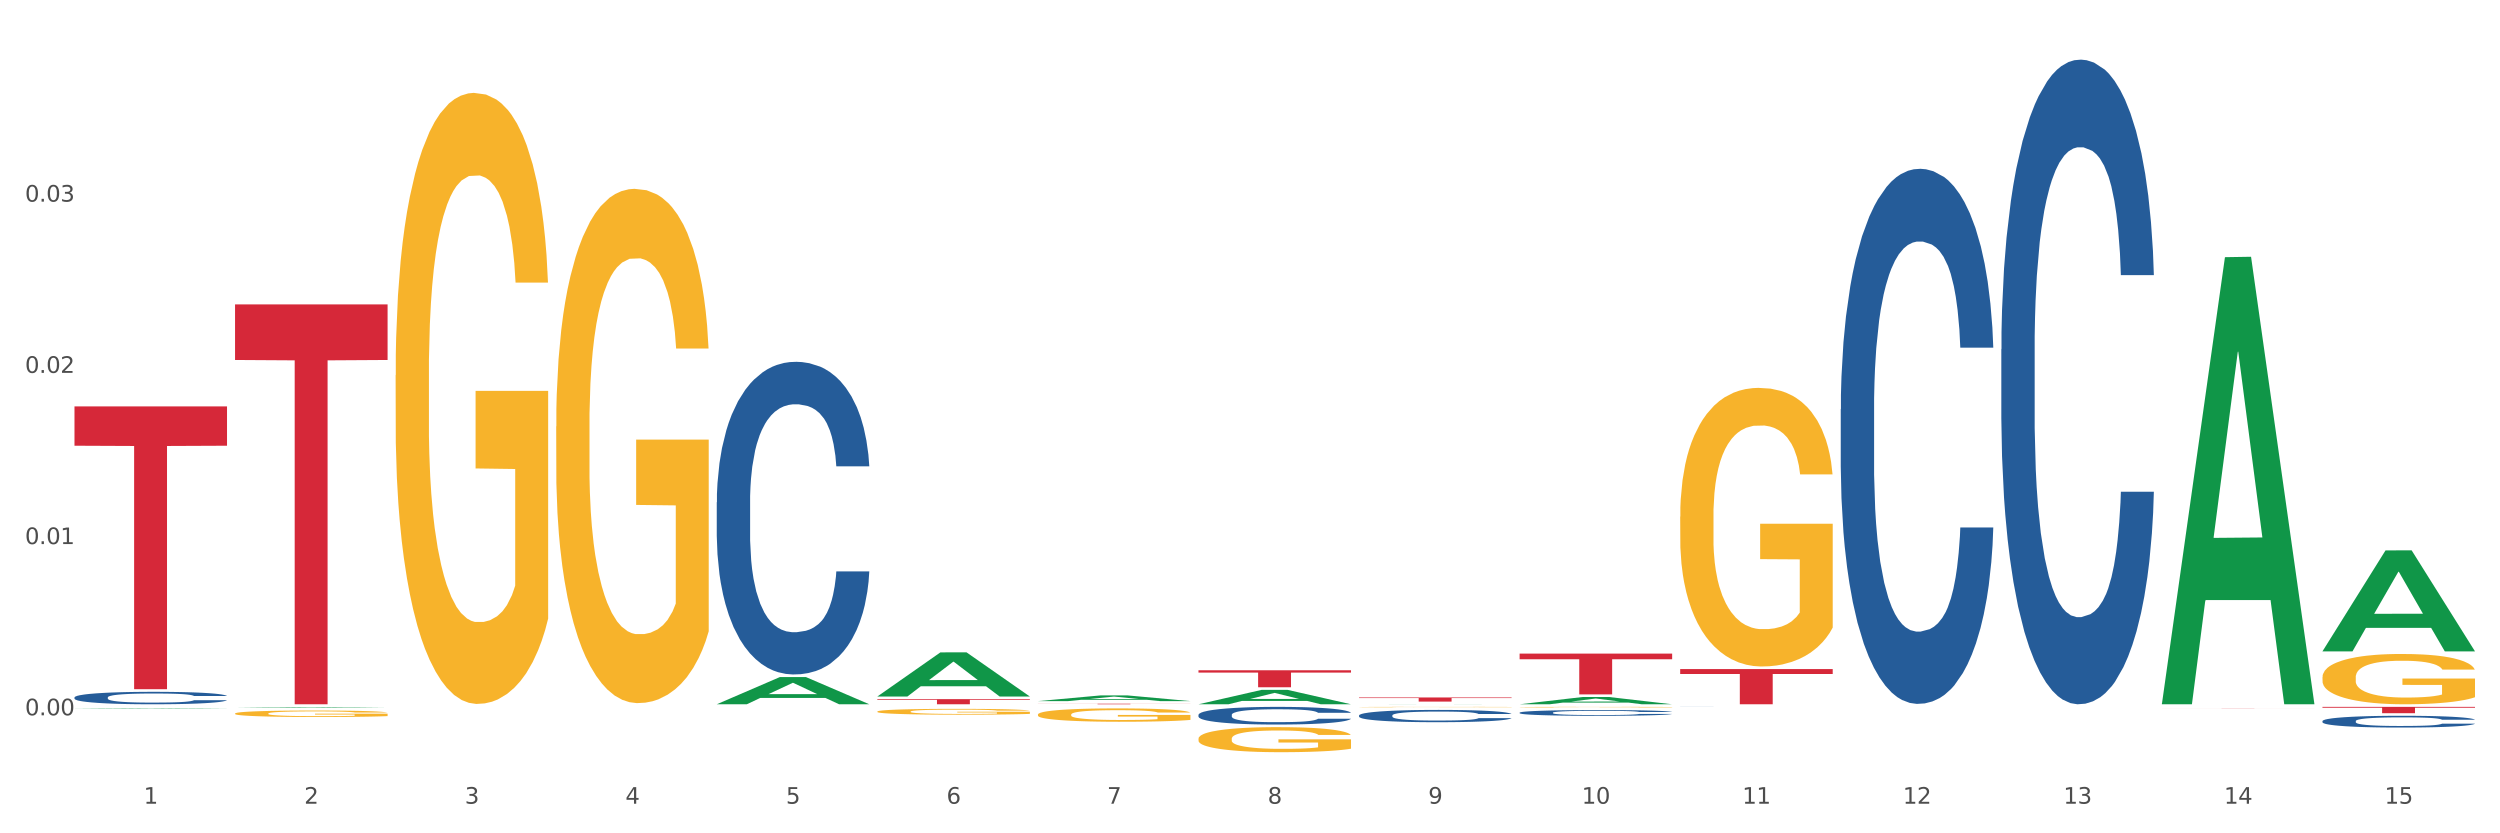 <?xml version="1.0" encoding="utf-8" standalone="no"?>
<!DOCTYPE svg PUBLIC "-//W3C//DTD SVG 1.1//EN"
  "http://www.w3.org/Graphics/SVG/1.1/DTD/svg11.dtd">
<svg xmlns:xlink="http://www.w3.org/1999/xlink" width="1080pt" height="360pt" viewBox="0 0 1080 360" xmlns="http://www.w3.org/2000/svg" version="1.1">
 <rect x="0" y="0" width="1080" height="360" fill="#333333" stroke="none"/>
 <defs>
  <style type="text/css">*{stroke-linejoin: round; stroke-linecap: butt}</style>
 </defs>
 <g id="figure_1">
  <g id="patch_1">
   <path d="M 0 360 
L 1080 360 
L 1080 0 
L 0 0 
z
" style="fill: #ffffff; stroke: #ffffff; stroke-linejoin: miter"/>
  </g>
  <g id="axes_1">
   <g id="matplotlib.axis_1">
    <g id="xtick_1">
     <g id="text_1">
      <!-- 1 -->
      <g style="fill: #4d4d4d" transform="translate(62.07 347.204) scale(0.096 -0.096)">
       <defs>
        <path id="DejaVuSans-31" d="M 794 531 
L 1825 531 
L 1825 4091 
L 703 3866 
L 703 4441 
L 1819 4666 
L 2450 4666 
L 2450 531 
L 3481 531 
L 3481 0 
L 794 0 
L 794 531 
z
" transform="scale(0.016)"/>
       </defs>
       <use xlink:href="#DejaVuSans-31"/>
      </g>
     </g>
    </g>
    <g id="xtick_2">
     <g id="text_2">
      <!-- 2 -->
      <g style="fill: #4d4d4d" transform="translate(131.436 347.204) scale(0.096 -0.096)">
       <defs>
        <path id="DejaVuSans-32" d="M 1228 531 
L 3431 531 
L 3431 0 
L 469 0 
L 469 531 
Q 828 903 1448 1529 
Q 2069 2156 2228 2338 
Q 2531 2678 2651 2914 
Q 2772 3150 2772 3378 
Q 2772 3750 2511 3984 
Q 2250 4219 1831 4219 
Q 1534 4219 1204 4116 
Q 875 4013 500 3803 
L 500 4441 
Q 881 4594 1212 4672 
Q 1544 4750 1819 4750 
Q 2544 4750 2975 4387 
Q 3406 4025 3406 3419 
Q 3406 3131 3298 2873 
Q 3191 2616 2906 2266 
Q 2828 2175 2409 1742 
Q 1991 1309 1228 531 
z
" transform="scale(0.016)"/>
       </defs>
       <use xlink:href="#DejaVuSans-32"/>
      </g>
     </g>
    </g>
    <g id="xtick_3">
     <g id="text_3">
      <!-- 3 -->
      <g style="fill: #4d4d4d" transform="translate(200.802 347.204) scale(0.096 -0.096)">
       <defs>
        <path id="DejaVuSans-33" d="M 2597 2516 
Q 3050 2419 3304 2112 
Q 3559 1806 3559 1356 
Q 3559 666 3084 287 
Q 2609 -91 1734 -91 
Q 1441 -91 1130 -33 
Q 819 25 488 141 
L 488 750 
Q 750 597 1062 519 
Q 1375 441 1716 441 
Q 2309 441 2620 675 
Q 2931 909 2931 1356 
Q 2931 1769 2642 2001 
Q 2353 2234 1838 2234 
L 1294 2234 
L 1294 2753 
L 1863 2753 
Q 2328 2753 2575 2939 
Q 2822 3125 2822 3475 
Q 2822 3834 2567 4026 
Q 2313 4219 1838 4219 
Q 1578 4219 1281 4162 
Q 984 4106 628 3988 
L 628 4550 
Q 988 4650 1302 4700 
Q 1616 4750 1894 4750 
Q 2613 4750 3031 4423 
Q 3450 4097 3450 3541 
Q 3450 3153 3228 2886 
Q 3006 2619 2597 2516 
z
" transform="scale(0.016)"/>
       </defs>
       <use xlink:href="#DejaVuSans-33"/>
      </g>
     </g>
    </g>
    <g id="xtick_4">
     <g id="text_4">
      <!-- 4 -->
      <g style="fill: #4d4d4d" transform="translate(270.169 347.204) scale(0.096 -0.096)">
       <defs>
        <path id="DejaVuSans-34" d="M 2419 4116 
L 825 1625 
L 2419 1625 
L 2419 4116 
z
M 2253 4666 
L 3047 4666 
L 3047 1625 
L 3713 1625 
L 3713 1100 
L 3047 1100 
L 3047 0 
L 2419 0 
L 2419 1100 
L 313 1100 
L 313 1709 
L 2253 4666 
z
" transform="scale(0.016)"/>
       </defs>
       <use xlink:href="#DejaVuSans-34"/>
      </g>
     </g>
    </g>
    <g id="xtick_5">
     <g id="text_5">
      <!-- 5 -->
      <g style="fill: #4d4d4d" transform="translate(339.535 347.204) scale(0.096 -0.096)">
       <defs>
        <path id="DejaVuSans-35" d="M 691 4666 
L 3169 4666 
L 3169 4134 
L 1269 4134 
L 1269 2991 
Q 1406 3038 1543 3061 
Q 1681 3084 1819 3084 
Q 2600 3084 3056 2656 
Q 3513 2228 3513 1497 
Q 3513 744 3044 326 
Q 2575 -91 1722 -91 
Q 1428 -91 1123 -41 
Q 819 9 494 109 
L 494 744 
Q 775 591 1075 516 
Q 1375 441 1709 441 
Q 2250 441 2565 725 
Q 2881 1009 2881 1497 
Q 2881 1984 2565 2268 
Q 2250 2553 1709 2553 
Q 1456 2553 1204 2497 
Q 953 2441 691 2322 
L 691 4666 
z
" transform="scale(0.016)"/>
       </defs>
       <use xlink:href="#DejaVuSans-35"/>
      </g>
     </g>
    </g>
    <g id="xtick_6">
     <g id="text_6">
      <!-- 6 -->
      <g style="fill: #4d4d4d" transform="translate(408.901 347.204) scale(0.096 -0.096)">
       <defs>
        <path id="DejaVuSans-36" d="M 2113 2584 
Q 1688 2584 1439 2293 
Q 1191 2003 1191 1497 
Q 1191 994 1439 701 
Q 1688 409 2113 409 
Q 2538 409 2786 701 
Q 3034 994 3034 1497 
Q 3034 2003 2786 2293 
Q 2538 2584 2113 2584 
z
M 3366 4563 
L 3366 3988 
Q 3128 4100 2886 4159 
Q 2644 4219 2406 4219 
Q 1781 4219 1451 3797 
Q 1122 3375 1075 2522 
Q 1259 2794 1537 2939 
Q 1816 3084 2150 3084 
Q 2853 3084 3261 2657 
Q 3669 2231 3669 1497 
Q 3669 778 3244 343 
Q 2819 -91 2113 -91 
Q 1303 -91 875 529 
Q 447 1150 447 2328 
Q 447 3434 972 4092 
Q 1497 4750 2381 4750 
Q 2619 4750 2861 4703 
Q 3103 4656 3366 4563 
z
" transform="scale(0.016)"/>
       </defs>
       <use xlink:href="#DejaVuSans-36"/>
      </g>
     </g>
    </g>
    <g id="xtick_7">
     <g id="text_7">
      <!-- 7 -->
      <g style="fill: #4d4d4d" transform="translate(478.267 347.204) scale(0.096 -0.096)">
       <defs>
        <path id="DejaVuSans-37" d="M 525 4666 
L 3525 4666 
L 3525 4397 
L 1831 0 
L 1172 0 
L 2766 4134 
L 525 4134 
L 525 4666 
z
" transform="scale(0.016)"/>
       </defs>
       <use xlink:href="#DejaVuSans-37"/>
      </g>
     </g>
    </g>
    <g id="xtick_8">
     <g id="text_8">
      <!-- 8 -->
      <g style="fill: #4d4d4d" transform="translate(547.634 347.204) scale(0.096 -0.096)">
       <defs>
        <path id="DejaVuSans-38" d="M 2034 2216 
Q 1584 2216 1326 1975 
Q 1069 1734 1069 1313 
Q 1069 891 1326 650 
Q 1584 409 2034 409 
Q 2484 409 2743 651 
Q 3003 894 3003 1313 
Q 3003 1734 2745 1975 
Q 2488 2216 2034 2216 
z
M 1403 2484 
Q 997 2584 770 2862 
Q 544 3141 544 3541 
Q 544 4100 942 4425 
Q 1341 4750 2034 4750 
Q 2731 4750 3128 4425 
Q 3525 4100 3525 3541 
Q 3525 3141 3298 2862 
Q 3072 2584 2669 2484 
Q 3125 2378 3379 2068 
Q 3634 1759 3634 1313 
Q 3634 634 3220 271 
Q 2806 -91 2034 -91 
Q 1263 -91 848 271 
Q 434 634 434 1313 
Q 434 1759 690 2068 
Q 947 2378 1403 2484 
z
M 1172 3481 
Q 1172 3119 1398 2916 
Q 1625 2713 2034 2713 
Q 2441 2713 2670 2916 
Q 2900 3119 2900 3481 
Q 2900 3844 2670 4047 
Q 2441 4250 2034 4250 
Q 1625 4250 1398 4047 
Q 1172 3844 1172 3481 
z
" transform="scale(0.016)"/>
       </defs>
       <use xlink:href="#DejaVuSans-38"/>
      </g>
     </g>
    </g>
    <g id="xtick_9">
     <g id="text_9">
      <!-- 9 -->
      <g style="fill: #4d4d4d" transform="translate(617 347.204) scale(0.096 -0.096)">
       <defs>
        <path id="DejaVuSans-39" d="M 703 97 
L 703 672 
Q 941 559 1184 500 
Q 1428 441 1663 441 
Q 2288 441 2617 861 
Q 2947 1281 2994 2138 
Q 2813 1869 2534 1725 
Q 2256 1581 1919 1581 
Q 1219 1581 811 2004 
Q 403 2428 403 3163 
Q 403 3881 828 4315 
Q 1253 4750 1959 4750 
Q 2769 4750 3195 4129 
Q 3622 3509 3622 2328 
Q 3622 1225 3098 567 
Q 2575 -91 1691 -91 
Q 1453 -91 1209 -44 
Q 966 3 703 97 
z
M 1959 2075 
Q 2384 2075 2632 2365 
Q 2881 2656 2881 3163 
Q 2881 3666 2632 3958 
Q 2384 4250 1959 4250 
Q 1534 4250 1286 3958 
Q 1038 3666 1038 3163 
Q 1038 2656 1286 2365 
Q 1534 2075 1959 2075 
z
" transform="scale(0.016)"/>
       </defs>
       <use xlink:href="#DejaVuSans-39"/>
      </g>
     </g>
    </g>
    <g id="xtick_10">
     <g id="text_10">
      <!-- 10 -->
      <g style="fill: #4d4d4d" transform="translate(683.312 347.204) scale(0.096 -0.096)">
       <defs>
        <path id="DejaVuSans-30" d="M 2034 4250 
Q 1547 4250 1301 3770 
Q 1056 3291 1056 2328 
Q 1056 1369 1301 889 
Q 1547 409 2034 409 
Q 2525 409 2770 889 
Q 3016 1369 3016 2328 
Q 3016 3291 2770 3770 
Q 2525 4250 2034 4250 
z
M 2034 4750 
Q 2819 4750 3233 4129 
Q 3647 3509 3647 2328 
Q 3647 1150 3233 529 
Q 2819 -91 2034 -91 
Q 1250 -91 836 529 
Q 422 1150 422 2328 
Q 422 3509 836 4129 
Q 1250 4750 2034 4750 
z
" transform="scale(0.016)"/>
       </defs>
       <use xlink:href="#DejaVuSans-31"/>
       <use xlink:href="#DejaVuSans-30" transform="translate(63.623 0)"/>
      </g>
     </g>
    </g>
    <g id="xtick_11">
     <g id="text_11">
      <!-- 11 -->
      <g style="fill: #4d4d4d" transform="translate(752.678 347.204) scale(0.096 -0.096)">
       <use xlink:href="#DejaVuSans-31"/>
       <use xlink:href="#DejaVuSans-31" transform="translate(63.623 0)"/>
      </g>
     </g>
    </g>
    <g id="xtick_12">
     <g id="text_12">
      <!-- 12 -->
      <g style="fill: #4d4d4d" transform="translate(822.044 347.204) scale(0.096 -0.096)">
       <use xlink:href="#DejaVuSans-31"/>
       <use xlink:href="#DejaVuSans-32" transform="translate(63.623 0)"/>
      </g>
     </g>
    </g>
    <g id="xtick_13">
     <g id="text_13">
      <!-- 13 -->
      <g style="fill: #4d4d4d" transform="translate(891.411 347.204) scale(0.096 -0.096)">
       <use xlink:href="#DejaVuSans-31"/>
       <use xlink:href="#DejaVuSans-33" transform="translate(63.623 0)"/>
      </g>
     </g>
    </g>
    <g id="xtick_14">
     <g id="text_14">
      <!-- 14 -->
      <g style="fill: #4d4d4d" transform="translate(960.777 347.204) scale(0.096 -0.096)">
       <use xlink:href="#DejaVuSans-31"/>
       <use xlink:href="#DejaVuSans-34" transform="translate(63.623 0)"/>
      </g>
     </g>
    </g>
    <g id="xtick_15">
     <g id="text_15">
      <!-- 15 -->
      <g style="fill: #4d4d4d" transform="translate(1030.143 347.204) scale(0.096 -0.096)">
       <use xlink:href="#DejaVuSans-31"/>
       <use xlink:href="#DejaVuSans-35" transform="translate(63.623 0)"/>
      </g>
     </g>
    </g>
    <g id="xtick_16"/>
    <g id="xtick_17"/>
    <g id="xtick_18"/>
    <g id="xtick_19"/>
    <g id="xtick_20"/>
    <g id="xtick_21"/>
    <g id="xtick_22"/>
    <g id="xtick_23"/>
    <g id="xtick_24"/>
    <g id="xtick_25"/>
    <g id="xtick_26"/>
    <g id="xtick_27"/>
    <g id="xtick_28"/>
    <g id="xtick_29"/>
   </g>
   <g id="matplotlib.axis_2">
    <g id="ytick_1">
     <g id="text_16">
      <!-- 0.00 -->
      <g style="fill: #4d4d4d" transform="translate(10.8 309.015) scale(0.096 -0.096)">
       <defs>
        <path id="DejaVuSans-2e" d="M 684 794 
L 1344 794 
L 1344 0 
L 684 0 
L 684 794 
z
" transform="scale(0.016)"/>
       </defs>
       <use xlink:href="#DejaVuSans-30"/>
       <use xlink:href="#DejaVuSans-2e" transform="translate(63.623 0)"/>
       <use xlink:href="#DejaVuSans-30" transform="translate(95.41 0)"/>
       <use xlink:href="#DejaVuSans-30" transform="translate(159.033 0)"/>
      </g>
     </g>
    </g>
    <g id="ytick_2">
     <g id="text_17">
      <!-- 0.01 -->
      <g style="fill: #4d4d4d" transform="translate(10.8 235.047) scale(0.096 -0.096)">
       <use xlink:href="#DejaVuSans-30"/>
       <use xlink:href="#DejaVuSans-2e" transform="translate(63.623 0)"/>
       <use xlink:href="#DejaVuSans-30" transform="translate(95.41 0)"/>
       <use xlink:href="#DejaVuSans-31" transform="translate(159.033 0)"/>
      </g>
     </g>
    </g>
    <g id="ytick_3">
     <g id="text_18">
      <!-- 0.02 -->
      <g style="fill: #4d4d4d" transform="translate(10.8 161.08) scale(0.096 -0.096)">
       <use xlink:href="#DejaVuSans-30"/>
       <use xlink:href="#DejaVuSans-2e" transform="translate(63.623 0)"/>
       <use xlink:href="#DejaVuSans-30" transform="translate(95.41 0)"/>
       <use xlink:href="#DejaVuSans-32" transform="translate(159.033 0)"/>
      </g>
     </g>
    </g>
    <g id="ytick_4">
     <g id="text_19">
      <!-- 0.03 -->
      <g style="fill: #4d4d4d" transform="translate(10.8 87.112) scale(0.096 -0.096)">
       <use xlink:href="#DejaVuSans-30"/>
       <use xlink:href="#DejaVuSans-2e" transform="translate(63.623 0)"/>
       <use xlink:href="#DejaVuSans-30" transform="translate(95.41 0)"/>
       <use xlink:href="#DejaVuSans-33" transform="translate(159.033 0)"/>
      </g>
     </g>
    </g>
    <g id="ytick_5"/>
    <g id="ytick_6"/>
    <g id="ytick_7"/>
    <g id="ytick_8"/>
   </g>
   <g id="PolyCollection_1">
    <path d="M 32.175 306.102 
L 32.243 306.102 
L 59.417 305.867 
L 70.695 305.867 
L 98.073 306.103 
L 85.029 306.103 
L 79.119 306.048 
L 51.061 306.048 
L 50.857 306.049 
L 45.151 306.103 
L 32.175 306.103 
L 32.175 306.102 
L 54.594 306.015 
L 75.586 306.015 
L 65.192 305.917 
L 65.056 305.917 
L 64.92 305.918 
L 54.526 306.015 
L 54.594 306.015 
L 32.175 306.102 
z
" clip-path="url(#p6b681e7cab)" style="fill: #109648"/>
    <path d="M 725.837 289.048 
L 791.735 289.048 
L 791.735 291.161 
L 765.813 291.175 
L 765.813 304.249 
L 751.603 304.249 
L 751.603 291.175 
L 725.837 291.161 
L 725.837 289.063 
L 725.837 289.048 
z
" clip-path="url(#p6b681e7cab)" style="fill: #d62839"/>
    <path d="M 656.471 282.351 
L 722.369 282.351 
L 722.369 284.801 
L 696.447 284.817 
L 696.447 299.98 
L 682.237 299.98 
L 682.237 284.817 
L 656.471 284.801 
L 656.471 282.367 
L 656.471 282.351 
z
" clip-path="url(#p6b681e7cab)" style="fill: #d62839"/>
    <path d="M 587.105 301.303 
L 653.003 301.303 
L 653.003 301.551 
L 627.081 301.553 
L 627.081 303.088 
L 612.871 303.088 
L 612.871 301.553 
L 587.105 301.551 
L 587.105 301.305 
L 587.105 301.303 
z
" clip-path="url(#p6b681e7cab)" style="fill: #d62839"/>
    <path d="M 517.739 289.549 
L 583.636 289.549 
L 583.636 290.571 
L 557.715 290.578 
L 557.715 296.909 
L 543.504 296.909 
L 543.504 290.578 
L 517.739 290.571 
L 517.739 289.556 
L 517.739 289.549 
z
" clip-path="url(#p6b681e7cab)" style="fill: #d62839"/>
    <path d="M 101.541 308.243 
L 101.619 308.24 
L 101.619 308.148 
L 101.775 308.069 
L 102.553 307.877 
L 103.72 307.718 
L 104.575 307.634 
L 105.431 307.565 
L 106.443 307.496 
L 107.688 307.424 
L 109.944 307.319 
L 111.344 307.265 
L 113.056 307.209 
L 116.168 307.127 
L 118.424 307.081 
L 120.758 307.043 
L 124.57 306.997 
L 127.06 306.976 
L 129.705 306.961 
L 132.895 306.951 
L 135.307 306.948 
L 140.598 306.956 
L 145.11 306.979 
L 147.289 306.997 
L 150.089 307.027 
L 151.568 307.048 
L 153.979 307.089 
L 156.469 307.142 
L 158.181 307.189 
L 160.748 307.276 
L 162.693 307.363 
L 164.483 307.47 
L 165.416 307.544 
L 166.117 307.613 
L 166.739 307.693 
L 167.361 307.818 
L 153.357 307.818 
L 152.812 307.728 
L 151.957 307.644 
L 150.712 307.562 
L 149.623 307.511 
L 147.755 307.447 
L 146.044 307.406 
L 144.254 307.375 
L 142.076 307.35 
L 140.364 307.337 
L 137.952 307.327 
L 133.206 307.329 
L 130.017 307.35 
L 127.838 307.375 
L 126.438 307.398 
L 125.193 307.424 
L 123.792 307.46 
L 122.159 307.514 
L 120.992 307.562 
L 119.825 307.624 
L 118.891 307.685 
L 118.035 307.757 
L 117.335 307.833 
L 116.79 307.913 
L 116.324 308.01 
L 115.935 308.171 
L 115.935 308.522 
L 116.09 308.601 
L 116.479 308.706 
L 116.946 308.785 
L 117.724 308.88 
L 118.424 308.944 
L 119.747 309.036 
L 121.225 309.113 
L 122.392 309.162 
L 123.559 309.203 
L 125.582 309.259 
L 127.838 309.305 
L 129.783 309.333 
L 132.428 309.359 
L 134.218 309.369 
L 135.774 309.374 
L 139.586 309.374 
L 142.309 309.366 
L 145.343 309.348 
L 147.678 309.325 
L 149.623 309.297 
L 151.801 309.251 
L 153.201 309.208 
L 153.201 308.673 
L 136.085 308.67 
L 136.085 308.315 
L 167.439 308.315 
L 167.439 309.359 
L 166.117 309.412 
L 164.638 309.461 
L 163.082 309.504 
L 160.748 309.558 
L 157.947 309.609 
L 155.458 309.645 
L 152.812 309.676 
L 149.7 309.704 
L 145.655 309.73 
L 143.165 309.74 
L 140.053 309.748 
L 136.396 309.75 
L 133.206 309.745 
L 130.094 309.732 
L 126.827 309.709 
L 123.637 309.676 
L 121.225 309.643 
L 118.813 309.602 
L 116.246 309.548 
L 114.223 309.497 
L 112.667 309.451 
L 110.955 309.392 
L 109.088 309.315 
L 107.688 309.246 
L 106.443 309.174 
L 105.12 309.082 
L 104.186 309.003 
L 103.253 308.903 
L 102.708 308.829 
L 102.086 308.714 
L 101.619 308.552 
L 101.541 308.243 
z
" clip-path="url(#p6b681e7cab)" style="fill: #f7b32b"/>
    <path d="M 379.006 302.025 
L 444.904 302.025 
L 444.904 302.334 
L 418.982 302.336 
L 418.982 304.249 
L 404.772 304.249 
L 404.772 302.336 
L 379.006 302.334 
L 379.006 302.027 
L 379.006 302.025 
z
" clip-path="url(#p6b681e7cab)" style="fill: #d62839"/>
    <path d="M 101.541 131.501 
L 167.439 131.501 
L 167.439 155.508 
L 141.517 155.67 
L 141.517 304.249 
L 127.307 304.249 
L 127.307 155.67 
L 101.541 155.508 
L 101.541 131.664 
L 101.541 131.501 
z
" clip-path="url(#p6b681e7cab)" style="fill: #d62839"/>
    <path d="M 32.175 175.573 
L 98.073 175.573 
L 98.073 192.551 
L 72.151 192.666 
L 72.151 297.748 
L 57.941 297.748 
L 57.941 192.666 
L 32.175 192.551 
L 32.175 175.688 
L 32.175 175.573 
z
" clip-path="url(#p6b681e7cab)" style="fill: #d62839"/>
    <path d="M 32.175 301.285 
L 32.253 301.28 
L 32.253 301.143 
L 32.487 300.956 
L 33.343 300.612 
L 34.434 300.351 
L 36.303 300.047 
L 37.316 299.919 
L 38.64 299.776 
L 41.366 299.545 
L 44.482 299.349 
L 46.663 299.24 
L 48.299 299.172 
L 51.96 299.049 
L 54.063 298.995 
L 56.244 298.95 
L 58.114 298.921 
L 61.229 298.887 
L 63.722 298.872 
L 66.604 298.867 
L 69.019 298.872 
L 72.212 298.891 
L 76.886 298.95 
L 78.677 298.985 
L 81.092 299.044 
L 83.585 299.123 
L 85.61 299.201 
L 87.947 299.314 
L 90.361 299.462 
L 92.698 299.648 
L 94.334 299.821 
L 95.658 300.002 
L 96.827 300.224 
L 97.683 300.464 
L 98.073 300.666 
L 83.818 300.666 
L 83.429 300.484 
L 82.65 300.287 
L 81.871 300.155 
L 81.014 300.047 
L 79.69 299.924 
L 78.522 299.845 
L 76.574 299.752 
L 74.783 299.693 
L 73.303 299.658 
L 71.511 299.629 
L 67.694 299.599 
L 64.968 299.599 
L 63.255 299.609 
L 61.151 299.634 
L 59.36 299.668 
L 57.257 299.727 
L 55.621 299.791 
L 53.985 299.875 
L 53.05 299.934 
L 51.648 300.042 
L 50.714 300.13 
L 49.467 300.283 
L 48.766 300.391 
L 47.52 300.671 
L 46.975 300.877 
L 46.741 301.02 
L 46.585 301.177 
L 46.585 301.944 
L 47.053 302.288 
L 47.442 302.436 
L 48.065 302.603 
L 49.234 302.819 
L 50.947 303.03 
L 52.739 303.183 
L 54.219 303.276 
L 55.621 303.345 
L 57.023 303.399 
L 58.737 303.448 
L 60.139 303.478 
L 62.242 303.507 
L 64.734 303.522 
L 66.682 303.522 
L 70.654 303.497 
L 72.446 303.473 
L 74.16 303.438 
L 76.029 303.384 
L 77.509 303.325 
L 78.366 303.281 
L 79.768 303.188 
L 80.858 303.089 
L 81.793 302.976 
L 82.416 302.878 
L 83.117 302.73 
L 83.663 302.563 
L 83.818 302.475 
L 98.073 302.475 
L 97.761 302.652 
L 97.216 302.824 
L 96.126 303.055 
L 95.269 303.188 
L 93.945 303.35 
L 92.542 303.487 
L 90.595 303.64 
L 88.804 303.753 
L 86.934 303.851 
L 84.909 303.94 
L 81.248 304.063 
L 79.924 304.097 
L 77.12 304.156 
L 74.939 304.19 
L 71.745 304.225 
L 68.473 304.244 
L 65.046 304.249 
L 62.008 304.24 
L 58.659 304.21 
L 56.556 304.181 
L 54.219 304.136 
L 51.493 304.068 
L 48.922 303.984 
L 46.507 303.886 
L 44.248 303.773 
L 42.145 303.645 
L 39.419 303.433 
L 37.394 303.227 
L 35.914 303.035 
L 34.901 302.873 
L 33.889 302.667 
L 33.343 302.524 
L 32.487 302.18 
L 32.175 301.86 
L 32.175 301.285 
z
" clip-path="url(#p6b681e7cab)" style="fill: #255c99"/>
    <path d="M 309.64 216.991 
L 309.718 216.868 
L 309.718 213.414 
L 309.951 208.726 
L 310.808 200.092 
L 311.899 193.554 
L 313.768 185.906 
L 314.781 182.699 
L 316.105 179.122 
L 318.831 173.324 
L 321.947 168.39 
L 324.128 165.676 
L 325.764 163.949 
L 329.425 160.865 
L 331.528 159.509 
L 333.709 158.398 
L 335.578 157.658 
L 338.694 156.795 
L 341.187 156.425 
L 344.069 156.301 
L 346.484 156.425 
L 349.677 156.918 
L 354.351 158.398 
L 356.142 159.262 
L 358.557 160.742 
L 361.05 162.716 
L 363.075 164.689 
L 365.412 167.526 
L 367.826 171.227 
L 370.163 175.914 
L 371.799 180.232 
L 373.123 184.796 
L 374.291 190.347 
L 375.148 196.391 
L 375.538 201.448 
L 361.283 201.448 
L 360.894 196.884 
L 360.115 191.95 
L 359.336 188.62 
L 358.479 185.906 
L 357.155 182.822 
L 355.987 180.849 
L 354.039 178.505 
L 352.248 177.025 
L 350.768 176.161 
L 348.976 175.421 
L 345.159 174.681 
L 342.433 174.681 
L 340.719 174.928 
L 338.616 175.544 
L 336.825 176.408 
L 334.722 177.888 
L 333.086 179.492 
L 331.45 181.589 
L 330.515 183.069 
L 329.113 185.783 
L 328.179 188.003 
L 326.932 191.827 
L 326.231 194.541 
L 324.985 201.572 
L 324.44 206.753 
L 324.206 210.33 
L 324.05 214.277 
L 324.05 233.52 
L 324.518 242.155 
L 324.907 245.855 
L 325.53 250.049 
L 326.699 255.477 
L 328.412 260.781 
L 330.204 264.605 
L 331.684 266.949 
L 333.086 268.676 
L 334.488 270.033 
L 336.202 271.266 
L 337.604 272.006 
L 339.707 272.746 
L 342.199 273.116 
L 344.147 273.116 
L 348.119 272.5 
L 349.911 271.883 
L 351.624 271.019 
L 353.494 269.663 
L 354.974 268.182 
L 355.831 267.072 
L 357.233 264.728 
L 358.323 262.261 
L 359.258 259.424 
L 359.881 256.957 
L 360.582 253.257 
L 361.127 249.063 
L 361.283 246.842 
L 375.538 246.842 
L 375.226 251.283 
L 374.681 255.6 
L 373.59 261.398 
L 372.734 264.728 
L 371.409 268.799 
L 370.007 272.253 
L 368.06 276.077 
L 366.268 278.914 
L 364.399 281.381 
L 362.374 283.601 
L 358.713 286.685 
L 357.389 287.549 
L 354.584 289.029 
L 352.403 289.892 
L 349.21 290.756 
L 345.938 291.249 
L 342.511 291.373 
L 339.473 291.126 
L 336.124 290.386 
L 334.021 289.646 
L 331.684 288.535 
L 328.957 286.809 
L 326.387 284.712 
L 323.972 282.244 
L 321.713 279.407 
L 319.61 276.2 
L 316.884 270.896 
L 314.859 265.715 
L 313.379 260.904 
L 312.366 256.834 
L 311.354 251.653 
L 310.808 248.076 
L 309.951 239.441 
L 309.64 231.423 
L 309.64 216.991 
z
" clip-path="url(#p6b681e7cab)" style="fill: #255c99"/>
    <path d="M 517.739 308.8 
L 517.816 308.793 
L 517.816 308.598 
L 518.05 308.333 
L 518.907 307.844 
L 519.997 307.475 
L 521.867 307.042 
L 522.88 306.861 
L 524.204 306.658 
L 526.93 306.331 
L 530.046 306.052 
L 532.227 305.898 
L 533.863 305.8 
L 537.523 305.626 
L 539.627 305.549 
L 541.808 305.486 
L 543.677 305.445 
L 546.793 305.396 
L 549.285 305.375 
L 552.167 305.368 
L 554.582 305.375 
L 557.776 305.403 
L 562.449 305.486 
L 564.241 305.535 
L 566.656 305.619 
L 569.148 305.731 
L 571.173 305.842 
L 573.51 306.003 
L 575.925 306.212 
L 578.262 306.477 
L 579.898 306.721 
L 581.222 306.979 
L 582.39 307.293 
L 583.247 307.635 
L 583.636 307.921 
L 569.382 307.921 
L 568.992 307.663 
L 568.214 307.384 
L 567.435 307.196 
L 566.578 307.042 
L 565.254 306.868 
L 564.085 306.756 
L 562.138 306.624 
L 560.346 306.54 
L 558.866 306.491 
L 557.075 306.449 
L 553.258 306.407 
L 550.532 306.407 
L 548.818 306.421 
L 546.715 306.456 
L 544.923 306.505 
L 542.82 306.589 
L 541.184 306.679 
L 539.549 306.798 
L 538.614 306.882 
L 537.212 307.035 
L 536.277 307.161 
L 535.031 307.377 
L 534.33 307.531 
L 533.084 307.928 
L 532.538 308.221 
L 532.305 308.423 
L 532.149 308.647 
L 532.149 309.735 
L 532.616 310.223 
L 533.006 310.433 
L 533.629 310.67 
L 534.797 310.977 
L 536.511 311.277 
L 538.302 311.493 
L 539.782 311.626 
L 541.184 311.723 
L 542.587 311.8 
L 544.3 311.87 
L 545.702 311.912 
L 547.805 311.954 
L 550.298 311.974 
L 552.245 311.974 
L 556.218 311.94 
L 558.009 311.905 
L 559.723 311.856 
L 561.593 311.779 
L 563.073 311.695 
L 563.929 311.633 
L 565.331 311.5 
L 566.422 311.361 
L 567.357 311.2 
L 567.98 311.061 
L 568.681 310.851 
L 569.226 310.614 
L 569.382 310.489 
L 583.636 310.489 
L 583.325 310.74 
L 582.78 310.984 
L 581.689 311.312 
L 580.832 311.5 
L 579.508 311.73 
L 578.106 311.926 
L 576.159 312.142 
L 574.367 312.302 
L 572.498 312.442 
L 570.472 312.567 
L 566.811 312.742 
L 565.487 312.791 
L 562.683 312.874 
L 560.502 312.923 
L 557.308 312.972 
L 554.037 313 
L 550.61 313.007 
L 547.572 312.993 
L 544.222 312.951 
L 542.119 312.909 
L 539.782 312.847 
L 537.056 312.749 
L 534.486 312.63 
L 532.071 312.491 
L 529.812 312.33 
L 527.709 312.149 
L 524.983 311.849 
L 522.957 311.556 
L 521.477 311.284 
L 520.465 311.054 
L 519.452 310.761 
L 518.907 310.558 
L 518.05 310.07 
L 517.739 309.616 
L 517.739 308.8 
z
" clip-path="url(#p6b681e7cab)" style="fill: #255c99"/>
    <path d="M 587.105 309.065 
L 587.183 309.06 
L 587.183 308.925 
L 587.416 308.74 
L 588.273 308.4 
L 589.364 308.143 
L 591.233 307.842 
L 592.246 307.715 
L 593.57 307.575 
L 596.296 307.346 
L 599.412 307.152 
L 601.593 307.045 
L 603.229 306.977 
L 606.89 306.856 
L 608.993 306.803 
L 611.174 306.759 
L 613.043 306.73 
L 616.159 306.696 
L 618.652 306.681 
L 621.534 306.676 
L 623.948 306.681 
L 627.142 306.701 
L 631.816 306.759 
L 633.607 306.793 
L 636.022 306.851 
L 638.514 306.929 
L 640.54 307.007 
L 642.877 307.118 
L 645.291 307.264 
L 647.628 307.448 
L 649.264 307.618 
L 650.588 307.798 
L 651.756 308.017 
L 652.613 308.254 
L 653.003 308.454 
L 638.748 308.454 
L 638.359 308.274 
L 637.58 308.08 
L 636.801 307.949 
L 635.944 307.842 
L 634.62 307.72 
L 633.451 307.643 
L 631.504 307.55 
L 629.713 307.492 
L 628.233 307.458 
L 626.441 307.429 
L 622.624 307.4 
L 619.898 307.4 
L 618.184 307.41 
L 616.081 307.434 
L 614.29 307.468 
L 612.186 307.526 
L 610.551 307.589 
L 608.915 307.672 
L 607.98 307.73 
L 606.578 307.837 
L 605.643 307.924 
L 604.397 308.075 
L 603.696 308.182 
L 602.45 308.458 
L 601.905 308.662 
L 601.671 308.803 
L 601.515 308.959 
L 601.515 309.716 
L 601.982 310.056 
L 602.372 310.202 
L 602.995 310.367 
L 604.163 310.58 
L 605.877 310.789 
L 607.669 310.94 
L 609.149 311.032 
L 610.551 311.1 
L 611.953 311.153 
L 613.666 311.202 
L 615.069 311.231 
L 617.172 311.26 
L 619.664 311.275 
L 621.612 311.275 
L 625.584 311.25 
L 627.376 311.226 
L 629.089 311.192 
L 630.959 311.139 
L 632.439 311.08 
L 633.296 311.037 
L 634.698 310.944 
L 635.788 310.847 
L 636.723 310.736 
L 637.346 310.639 
L 638.047 310.493 
L 638.592 310.328 
L 638.748 310.24 
L 653.003 310.24 
L 652.691 310.415 
L 652.146 310.585 
L 651.055 310.813 
L 650.199 310.944 
L 648.874 311.105 
L 647.472 311.241 
L 645.525 311.391 
L 643.733 311.503 
L 641.864 311.6 
L 639.839 311.687 
L 636.178 311.809 
L 634.853 311.843 
L 632.049 311.901 
L 629.868 311.935 
L 626.675 311.969 
L 623.403 311.988 
L 619.976 311.993 
L 616.938 311.984 
L 613.589 311.954 
L 611.485 311.925 
L 609.149 311.882 
L 606.422 311.814 
L 603.852 311.731 
L 601.437 311.634 
L 599.178 311.522 
L 597.075 311.396 
L 594.349 311.187 
L 592.324 310.983 
L 590.844 310.794 
L 589.831 310.634 
L 588.818 310.43 
L 588.273 310.289 
L 587.416 309.949 
L 587.105 309.633 
L 587.105 309.065 
z
" clip-path="url(#p6b681e7cab)" style="fill: #255c99"/>
    <path d="M 933.936 306 
L 999.834 306 
L 999.834 306.009 
L 973.912 306.009 
L 973.912 306.061 
L 959.702 306.061 
L 959.702 306.009 
L 933.936 306.009 
L 933.936 306 
L 933.936 306 
z
" clip-path="url(#p6b681e7cab)" style="fill: #d62839"/>
    <path d="M 656.471 307.862 
L 656.549 307.859 
L 656.549 307.796 
L 656.783 307.709 
L 657.639 307.55 
L 658.73 307.43 
L 660.599 307.289 
L 661.612 307.23 
L 662.936 307.164 
L 665.662 307.057 
L 668.778 306.966 
L 670.959 306.916 
L 672.595 306.884 
L 676.256 306.827 
L 678.359 306.802 
L 680.54 306.782 
L 682.41 306.768 
L 685.525 306.752 
L 688.018 306.745 
L 690.9 306.743 
L 693.315 306.745 
L 696.508 306.755 
L 701.182 306.782 
L 702.973 306.798 
L 705.388 306.825 
L 707.881 306.861 
L 709.906 306.898 
L 712.243 306.95 
L 714.657 307.018 
L 716.994 307.105 
L 718.63 307.184 
L 719.954 307.268 
L 721.123 307.371 
L 721.979 307.482 
L 722.369 307.575 
L 708.114 307.575 
L 707.725 307.491 
L 706.946 307.4 
L 706.167 307.339 
L 705.31 307.289 
L 703.986 307.232 
L 702.818 307.196 
L 700.87 307.152 
L 699.079 307.125 
L 697.599 307.109 
L 695.807 307.096 
L 691.99 307.082 
L 689.264 307.082 
L 687.55 307.086 
L 685.447 307.098 
L 683.656 307.114 
L 681.553 307.141 
L 679.917 307.171 
L 678.281 307.209 
L 677.346 307.237 
L 675.944 307.287 
L 675.01 307.327 
L 673.763 307.398 
L 673.062 307.448 
L 671.816 307.578 
L 671.271 307.673 
L 671.037 307.739 
L 670.881 307.812 
L 670.881 308.166 
L 671.349 308.326 
L 671.738 308.394 
L 672.361 308.471 
L 673.53 308.571 
L 675.243 308.669 
L 677.035 308.739 
L 678.515 308.782 
L 679.917 308.814 
L 681.319 308.839 
L 683.033 308.862 
L 684.435 308.876 
L 686.538 308.889 
L 689.03 308.896 
L 690.978 308.896 
L 694.95 308.885 
L 696.742 308.873 
L 698.456 308.857 
L 700.325 308.832 
L 701.805 308.805 
L 702.662 308.785 
L 704.064 308.742 
L 705.154 308.696 
L 706.089 308.644 
L 706.712 308.598 
L 707.413 308.53 
L 707.959 308.453 
L 708.114 308.412 
L 722.369 308.412 
L 722.057 308.494 
L 721.512 308.573 
L 720.422 308.68 
L 719.565 308.742 
L 718.241 308.817 
L 716.838 308.88 
L 714.891 308.951 
L 713.1 309.003 
L 711.23 309.048 
L 709.205 309.089 
L 705.544 309.146 
L 704.22 309.162 
L 701.416 309.189 
L 699.235 309.205 
L 696.041 309.221 
L 692.769 309.23 
L 689.342 309.233 
L 686.304 309.228 
L 682.955 309.214 
L 680.852 309.201 
L 678.515 309.18 
L 675.789 309.149 
L 673.218 309.11 
L 670.803 309.064 
L 668.544 309.012 
L 666.441 308.953 
L 663.715 308.855 
L 661.69 308.76 
L 660.21 308.671 
L 659.197 308.596 
L 658.185 308.501 
L 657.639 308.435 
L 656.783 308.275 
L 656.471 308.128 
L 656.471 307.862 
z
" clip-path="url(#p6b681e7cab)" style="fill: #255c99"/>
    <path d="M 795.203 176.786 
L 795.281 176.575 
L 795.281 170.664 
L 795.515 162.642 
L 796.372 147.864 
L 797.462 136.675 
L 799.332 123.587 
L 800.344 118.098 
L 801.669 111.976 
L 804.395 102.053 
L 807.511 93.609 
L 809.692 88.965 
L 811.327 86.009 
L 814.988 80.731 
L 817.092 78.409 
L 819.273 76.509 
L 821.142 75.243 
L 824.258 73.765 
L 826.75 73.131 
L 829.632 72.92 
L 832.047 73.131 
L 835.241 73.976 
L 839.914 76.509 
L 841.706 77.987 
L 844.121 80.52 
L 846.613 83.898 
L 848.638 87.276 
L 850.975 92.131 
L 853.39 98.465 
L 855.727 106.487 
L 857.362 113.876 
L 858.687 121.687 
L 859.855 131.187 
L 860.712 141.531 
L 861.101 150.186 
L 846.847 150.186 
L 846.457 142.375 
L 845.678 133.931 
L 844.899 128.231 
L 844.043 123.587 
L 842.718 118.309 
L 841.55 114.931 
L 839.603 110.92 
L 837.811 108.387 
L 836.331 106.909 
L 834.54 105.642 
L 830.723 104.376 
L 827.997 104.376 
L 826.283 104.798 
L 824.18 105.853 
L 822.388 107.331 
L 820.285 109.865 
L 818.649 112.609 
L 817.014 116.198 
L 816.079 118.731 
L 814.677 123.376 
L 813.742 127.176 
L 812.496 133.72 
L 811.795 138.364 
L 810.548 150.398 
L 810.003 159.264 
L 809.77 165.386 
L 809.614 172.142 
L 809.614 205.075 
L 810.081 219.853 
L 810.471 226.186 
L 811.094 233.364 
L 812.262 242.652 
L 813.976 251.73 
L 815.767 258.275 
L 817.247 262.286 
L 818.649 265.241 
L 820.051 267.563 
L 821.765 269.675 
L 823.167 270.941 
L 825.27 272.208 
L 827.763 272.841 
L 829.71 272.841 
L 833.683 271.786 
L 835.474 270.73 
L 837.188 269.252 
L 839.057 266.93 
L 840.537 264.397 
L 841.394 262.497 
L 842.796 258.486 
L 843.887 254.264 
L 844.822 249.408 
L 845.445 245.186 
L 846.146 238.853 
L 846.691 231.675 
L 846.847 227.875 
L 861.101 227.875 
L 860.79 235.475 
L 860.245 242.864 
L 859.154 252.786 
L 858.297 258.486 
L 856.973 265.452 
L 855.571 271.363 
L 853.624 277.908 
L 851.832 282.763 
L 849.963 286.986 
L 847.937 290.785 
L 844.276 296.063 
L 842.952 297.541 
L 840.148 300.074 
L 837.967 301.552 
L 834.773 303.03 
L 831.502 303.874 
L 828.074 304.085 
L 825.037 303.663 
L 821.687 302.397 
L 819.584 301.13 
L 817.247 299.23 
L 814.521 296.274 
L 811.951 292.685 
L 809.536 288.463 
L 807.277 283.608 
L 805.174 278.119 
L 802.448 269.041 
L 800.422 260.175 
L 798.942 251.941 
L 797.93 244.975 
L 796.917 236.108 
L 796.372 229.986 
L 795.515 215.208 
L 795.203 201.486 
L 795.203 176.786 
z
" clip-path="url(#p6b681e7cab)" style="fill: #255c99"/>
    <path d="M 864.57 150.889 
L 864.648 150.635 
L 864.648 143.514 
L 864.881 133.849 
L 865.738 116.046 
L 866.829 102.567 
L 868.698 86.798 
L 869.711 80.186 
L 871.035 72.81 
L 873.761 60.857 
L 876.877 50.684 
L 879.058 45.088 
L 880.694 41.528 
L 884.355 35.17 
L 886.458 32.372 
L 888.639 30.083 
L 890.508 28.557 
L 893.624 26.777 
L 896.117 26.014 
L 898.999 25.759 
L 901.413 26.014 
L 904.607 27.031 
L 909.281 30.083 
L 911.072 31.863 
L 913.487 34.915 
L 915.979 38.985 
L 918.005 43.054 
L 920.341 48.903 
L 922.756 56.533 
L 925.093 66.198 
L 926.729 75.099 
L 928.053 84.509 
L 929.221 95.954 
L 930.078 108.416 
L 930.468 118.844 
L 916.213 118.844 
L 915.824 109.434 
L 915.045 99.26 
L 914.266 92.394 
L 913.409 86.798 
L 912.085 80.44 
L 910.916 76.371 
L 908.969 71.539 
L 907.177 68.487 
L 905.697 66.706 
L 903.906 65.18 
L 900.089 63.654 
L 897.363 63.654 
L 895.649 64.163 
L 893.546 65.435 
L 891.754 67.215 
L 889.651 70.267 
L 888.016 73.573 
L 886.38 77.897 
L 885.445 80.949 
L 884.043 86.544 
L 883.108 91.122 
L 881.862 99.006 
L 881.161 104.601 
L 879.915 119.098 
L 879.369 129.78 
L 879.136 137.155 
L 878.98 145.294 
L 878.98 184.969 
L 879.447 202.772 
L 879.837 210.402 
L 880.46 219.049 
L 881.628 230.24 
L 883.342 241.176 
L 885.134 249.06 
L 886.614 253.892 
L 888.016 257.453 
L 889.418 260.251 
L 891.131 262.794 
L 892.533 264.32 
L 894.637 265.846 
L 897.129 266.609 
L 899.076 266.609 
L 903.049 265.337 
L 904.841 264.065 
L 906.554 262.285 
L 908.424 259.488 
L 909.904 256.436 
L 910.76 254.147 
L 912.163 249.314 
L 913.253 244.228 
L 914.188 238.378 
L 914.811 233.292 
L 915.512 225.662 
L 916.057 217.015 
L 916.213 212.437 
L 930.468 212.437 
L 930.156 221.593 
L 929.611 230.494 
L 928.52 242.448 
L 927.663 249.314 
L 926.339 257.707 
L 924.937 264.828 
L 922.99 272.713 
L 921.198 278.562 
L 919.329 283.649 
L 917.304 288.227 
L 913.643 294.585 
L 912.318 296.365 
L 909.514 299.417 
L 907.333 301.197 
L 904.14 302.978 
L 900.868 303.995 
L 897.441 304.249 
L 894.403 303.741 
L 891.053 302.215 
L 888.95 300.689 
L 886.614 298.4 
L 883.887 294.839 
L 881.317 290.516 
L 878.902 285.429 
L 876.643 279.58 
L 874.54 272.967 
L 871.814 262.031 
L 869.789 251.349 
L 868.309 241.43 
L 867.296 233.037 
L 866.283 222.356 
L 865.738 214.98 
L 864.881 197.177 
L 864.57 180.646 
L 864.57 150.889 
z
" clip-path="url(#p6b681e7cab)" style="fill: #255c99"/>
    <path d="M 1003.302 311.502 
L 1003.38 311.498 
L 1003.38 311.367 
L 1003.614 311.191 
L 1004.47 310.865 
L 1005.561 310.618 
L 1007.43 310.33 
L 1008.443 310.209 
L 1009.767 310.074 
L 1012.494 309.855 
L 1015.609 309.669 
L 1017.79 309.566 
L 1019.426 309.501 
L 1023.087 309.385 
L 1025.19 309.334 
L 1027.371 309.292 
L 1029.241 309.264 
L 1032.356 309.231 
L 1034.849 309.217 
L 1037.731 309.213 
L 1040.146 309.217 
L 1043.339 309.236 
L 1048.013 309.292 
L 1049.805 309.324 
L 1052.219 309.38 
L 1054.712 309.455 
L 1056.737 309.529 
L 1059.074 309.636 
L 1061.489 309.776 
L 1063.825 309.953 
L 1065.461 310.115 
L 1066.785 310.288 
L 1067.954 310.497 
L 1068.811 310.725 
L 1069.2 310.916 
L 1054.945 310.916 
L 1054.556 310.744 
L 1053.777 310.558 
L 1052.998 310.432 
L 1052.141 310.33 
L 1050.817 310.213 
L 1049.649 310.139 
L 1047.701 310.05 
L 1045.91 309.994 
L 1044.43 309.962 
L 1042.638 309.934 
L 1038.822 309.906 
L 1036.095 309.906 
L 1034.382 309.915 
L 1032.278 309.939 
L 1030.487 309.971 
L 1028.384 310.027 
L 1026.748 310.088 
L 1025.112 310.167 
L 1024.178 310.223 
L 1022.775 310.325 
L 1021.841 310.409 
L 1020.594 310.553 
L 1019.893 310.655 
L 1018.647 310.921 
L 1018.102 311.116 
L 1017.868 311.251 
L 1017.712 311.4 
L 1017.712 312.126 
L 1018.18 312.452 
L 1018.569 312.591 
L 1019.192 312.75 
L 1020.361 312.954 
L 1022.074 313.155 
L 1023.866 313.299 
L 1025.346 313.387 
L 1026.748 313.452 
L 1028.15 313.504 
L 1029.864 313.55 
L 1031.266 313.578 
L 1033.369 313.606 
L 1035.862 313.62 
L 1037.809 313.62 
L 1041.781 313.597 
L 1043.573 313.573 
L 1045.287 313.541 
L 1047.156 313.49 
L 1048.636 313.434 
L 1049.493 313.392 
L 1050.895 313.304 
L 1051.986 313.21 
L 1052.92 313.103 
L 1053.543 313.01 
L 1054.244 312.871 
L 1054.79 312.712 
L 1054.945 312.629 
L 1069.2 312.629 
L 1068.888 312.796 
L 1068.343 312.959 
L 1067.253 313.178 
L 1066.396 313.304 
L 1065.072 313.457 
L 1063.67 313.587 
L 1061.722 313.732 
L 1059.931 313.839 
L 1058.061 313.932 
L 1056.036 314.016 
L 1052.375 314.132 
L 1051.051 314.165 
L 1048.247 314.22 
L 1046.066 314.253 
L 1042.872 314.286 
L 1039.6 314.304 
L 1036.173 314.309 
L 1033.135 314.299 
L 1029.786 314.272 
L 1027.683 314.244 
L 1025.346 314.202 
L 1022.62 314.137 
L 1020.049 314.057 
L 1017.634 313.964 
L 1015.376 313.857 
L 1013.272 313.736 
L 1010.546 313.536 
L 1008.521 313.341 
L 1007.041 313.159 
L 1006.028 313.006 
L 1005.016 312.81 
L 1004.47 312.675 
L 1003.614 312.349 
L 1003.302 312.047 
L 1003.302 311.502 
z
" clip-path="url(#p6b681e7cab)" style="fill: #255c99"/>
    <path d="M 1003.302 292.559 
L 1003.38 292.539 
L 1003.38 291.824 
L 1003.535 291.209 
L 1004.314 289.72 
L 1005.481 288.49 
L 1006.336 287.835 
L 1007.192 287.299 
L 1008.204 286.763 
L 1009.448 286.207 
L 1011.705 285.393 
L 1013.105 284.977 
L 1014.817 284.54 
L 1017.929 283.905 
L 1020.185 283.547 
L 1022.519 283.25 
L 1026.331 282.892 
L 1028.821 282.734 
L 1031.466 282.615 
L 1034.656 282.535 
L 1037.068 282.515 
L 1042.358 282.575 
L 1046.871 282.754 
L 1049.049 282.892 
L 1051.85 283.131 
L 1053.328 283.289 
L 1055.74 283.607 
L 1058.23 284.024 
L 1059.942 284.381 
L 1062.509 285.056 
L 1064.454 285.731 
L 1066.244 286.564 
L 1067.177 287.14 
L 1067.877 287.676 
L 1068.5 288.291 
L 1069.122 289.264 
L 1055.118 289.264 
L 1054.573 288.569 
L 1053.717 287.914 
L 1052.473 287.279 
L 1051.383 286.882 
L 1049.516 286.386 
L 1047.805 286.068 
L 1046.015 285.83 
L 1043.837 285.632 
L 1042.125 285.532 
L 1039.713 285.453 
L 1034.967 285.473 
L 1031.777 285.632 
L 1029.599 285.83 
L 1028.199 286.009 
L 1026.954 286.207 
L 1025.553 286.485 
L 1023.919 286.902 
L 1022.752 287.279 
L 1021.585 287.755 
L 1020.652 288.232 
L 1019.796 288.787 
L 1019.096 289.383 
L 1018.551 289.998 
L 1018.084 290.752 
L 1017.695 292.003 
L 1017.695 294.722 
L 1017.851 295.337 
L 1018.24 296.151 
L 1018.707 296.767 
L 1019.485 297.501 
L 1020.185 297.997 
L 1021.508 298.712 
L 1022.986 299.307 
L 1024.153 299.684 
L 1025.32 300.002 
L 1027.343 300.438 
L 1029.599 300.796 
L 1031.544 301.014 
L 1034.189 301.213 
L 1035.979 301.292 
L 1037.535 301.332 
L 1041.347 301.332 
L 1044.07 301.272 
L 1047.104 301.133 
L 1049.438 300.955 
L 1051.383 300.736 
L 1053.562 300.379 
L 1054.962 300.042 
L 1054.962 295.893 
L 1037.846 295.873 
L 1037.846 293.114 
L 1069.2 293.114 
L 1069.2 301.213 
L 1067.877 301.629 
L 1066.399 302.007 
L 1064.843 302.344 
L 1062.509 302.761 
L 1059.708 303.158 
L 1057.219 303.436 
L 1054.573 303.674 
L 1051.461 303.892 
L 1047.416 304.091 
L 1044.926 304.17 
L 1041.814 304.23 
L 1038.157 304.249 
L 1034.967 304.21 
L 1031.855 304.11 
L 1028.588 303.932 
L 1025.398 303.674 
L 1022.986 303.416 
L 1020.574 303.098 
L 1018.007 302.681 
L 1015.984 302.284 
L 1014.428 301.927 
L 1012.716 301.471 
L 1010.849 300.875 
L 1009.448 300.339 
L 1008.204 299.783 
L 1006.881 299.069 
L 1005.947 298.454 
L 1005.014 297.68 
L 1004.469 297.104 
L 1003.847 296.211 
L 1003.38 294.96 
L 1003.302 292.559 
z
" clip-path="url(#p6b681e7cab)" style="fill: #f7b32b"/>
    <path d="M 725.837 223.183 
L 725.915 223.073 
L 725.915 219.116 
L 726.071 215.708 
L 726.849 207.464 
L 728.016 200.648 
L 728.871 197.021 
L 729.727 194.053 
L 730.739 191.085 
L 731.984 188.007 
L 734.24 183.5 
L 735.64 181.191 
L 737.352 178.773 
L 740.464 175.255 
L 742.72 173.277 
L 745.054 171.628 
L 748.866 169.649 
L 751.356 168.77 
L 754.001 168.11 
L 757.191 167.671 
L 759.603 167.561 
L 764.894 167.89 
L 769.406 168.88 
L 771.585 169.649 
L 774.385 170.968 
L 775.864 171.848 
L 778.275 173.607 
L 780.765 175.915 
L 782.477 177.894 
L 785.044 181.631 
L 786.989 185.369 
L 788.779 189.986 
L 789.712 193.173 
L 790.412 196.141 
L 791.035 199.549 
L 791.657 204.936 
L 777.653 204.936 
L 777.108 201.088 
L 776.253 197.461 
L 775.008 193.943 
L 773.919 191.744 
L 772.051 188.996 
L 770.34 187.237 
L 768.55 185.918 
L 766.372 184.819 
L 764.66 184.269 
L 762.248 183.83 
L 757.502 183.94 
L 754.313 184.819 
L 752.134 185.918 
L 750.734 186.908 
L 749.489 188.007 
L 748.088 189.546 
L 746.455 191.854 
L 745.288 193.943 
L 744.121 196.581 
L 743.187 199.219 
L 742.331 202.297 
L 741.631 205.595 
L 741.086 209.003 
L 740.62 213.18 
L 740.23 220.105 
L 740.23 235.165 
L 740.386 238.573 
L 740.775 243.08 
L 741.242 246.488 
L 742.02 250.555 
L 742.72 253.303 
L 744.043 257.261 
L 745.521 260.558 
L 746.688 262.647 
L 747.855 264.406 
L 749.878 266.824 
L 752.134 268.803 
L 754.079 270.012 
L 756.724 271.111 
L 758.514 271.551 
L 760.07 271.771 
L 763.882 271.771 
L 766.605 271.441 
L 769.639 270.672 
L 771.974 269.682 
L 773.919 268.473 
L 776.097 266.494 
L 777.497 264.626 
L 777.497 241.651 
L 760.381 241.541 
L 760.381 226.261 
L 791.735 226.261 
L 791.735 271.111 
L 790.412 273.42 
L 788.934 275.508 
L 787.378 277.377 
L 785.044 279.686 
L 782.243 281.884 
L 779.754 283.423 
L 777.108 284.742 
L 773.996 285.951 
L 769.951 287.051 
L 767.461 287.49 
L 764.349 287.82 
L 760.692 287.93 
L 757.502 287.71 
L 754.39 287.161 
L 751.123 286.171 
L 747.933 284.742 
L 745.521 283.313 
L 743.109 281.554 
L 740.542 279.246 
L 738.519 277.047 
L 736.963 275.069 
L 735.251 272.54 
L 733.384 269.243 
L 731.984 266.275 
L 730.739 263.197 
L 729.416 259.239 
L 728.482 255.832 
L 727.549 251.544 
L 727.004 248.357 
L 726.382 243.41 
L 725.915 236.484 
L 725.837 223.183 
z
" clip-path="url(#p6b681e7cab)" style="fill: #f7b32b"/>
    <path d="M 656.471 305.487 
L 656.549 305.486 
L 656.549 305.478 
L 656.704 305.471 
L 657.482 305.453 
L 658.649 305.438 
L 659.505 305.431 
L 660.361 305.424 
L 661.372 305.418 
L 662.617 305.411 
L 664.874 305.402 
L 666.274 305.397 
L 667.986 305.392 
L 671.098 305.384 
L 673.354 305.38 
L 675.688 305.376 
L 679.5 305.372 
L 681.99 305.37 
L 684.635 305.369 
L 687.825 305.368 
L 690.237 305.368 
L 695.527 305.369 
L 700.04 305.371 
L 702.218 305.372 
L 705.019 305.375 
L 706.497 305.377 
L 708.909 305.381 
L 711.399 305.386 
L 713.111 305.39 
L 715.678 305.398 
L 717.623 305.406 
L 719.412 305.416 
L 720.346 305.422 
L 721.046 305.429 
L 721.669 305.436 
L 722.291 305.448 
L 708.287 305.448 
L 707.742 305.439 
L 706.886 305.432 
L 705.642 305.424 
L 704.552 305.419 
L 702.685 305.414 
L 700.973 305.41 
L 699.184 305.407 
L 697.006 305.405 
L 695.294 305.403 
L 692.882 305.403 
L 688.136 305.403 
L 684.946 305.405 
L 682.768 305.407 
L 681.367 305.409 
L 680.123 305.411 
L 678.722 305.415 
L 677.088 305.42 
L 675.921 305.424 
L 674.754 305.43 
L 673.821 305.435 
L 672.965 305.442 
L 672.265 305.449 
L 671.72 305.456 
L 671.253 305.465 
L 670.864 305.48 
L 670.864 305.512 
L 671.02 305.519 
L 671.409 305.529 
L 671.876 305.536 
L 672.654 305.545 
L 673.354 305.551 
L 674.677 305.559 
L 676.155 305.566 
L 677.322 305.571 
L 678.489 305.575 
L 680.512 305.58 
L 682.768 305.584 
L 684.713 305.587 
L 687.358 305.589 
L 689.148 305.59 
L 690.704 305.59 
L 694.516 305.59 
L 697.239 305.59 
L 700.273 305.588 
L 702.607 305.586 
L 704.552 305.583 
L 706.731 305.579 
L 708.131 305.575 
L 708.131 305.526 
L 691.015 305.526 
L 691.015 305.493 
L 722.369 305.493 
L 722.369 305.589 
L 721.046 305.594 
L 719.568 305.598 
L 718.012 305.602 
L 715.678 305.607 
L 712.877 305.612 
L 710.387 305.615 
L 707.742 305.618 
L 704.63 305.621 
L 700.584 305.623 
L 698.095 305.624 
L 694.983 305.625 
L 691.326 305.625 
L 688.136 305.624 
L 685.024 305.623 
L 681.756 305.621 
L 678.567 305.618 
L 676.155 305.615 
L 673.743 305.611 
L 671.175 305.606 
L 669.153 305.602 
L 667.597 305.597 
L 665.885 305.592 
L 664.018 305.585 
L 662.617 305.579 
L 661.372 305.572 
L 660.05 305.564 
L 659.116 305.556 
L 658.183 305.547 
L 657.638 305.54 
L 657.016 305.53 
L 656.549 305.515 
L 656.471 305.487 
z
" clip-path="url(#p6b681e7cab)" style="fill: #f7b32b"/>
    <path d="M 587.105 305.456 
L 587.183 305.455 
L 587.183 305.449 
L 587.338 305.444 
L 588.116 305.431 
L 589.283 305.42 
L 590.139 305.414 
L 590.995 305.41 
L 592.006 305.405 
L 593.251 305.4 
L 595.507 305.393 
L 596.908 305.389 
L 598.619 305.386 
L 601.731 305.38 
L 603.988 305.377 
L 606.322 305.374 
L 610.134 305.371 
L 612.624 305.37 
L 615.269 305.369 
L 618.459 305.368 
L 620.871 305.368 
L 626.161 305.368 
L 630.674 305.37 
L 632.852 305.371 
L 635.653 305.373 
L 637.131 305.375 
L 639.543 305.377 
L 642.033 305.381 
L 643.744 305.384 
L 646.312 305.39 
L 648.257 305.396 
L 650.046 305.403 
L 650.98 305.408 
L 651.68 305.413 
L 652.302 305.418 
L 652.925 305.427 
L 638.921 305.427 
L 638.376 305.421 
L 637.52 305.415 
L 636.275 305.409 
L 635.186 305.406 
L 633.319 305.402 
L 631.607 305.399 
L 629.818 305.397 
L 627.639 305.395 
L 625.928 305.394 
L 623.516 305.394 
L 618.77 305.394 
L 615.58 305.395 
L 613.402 305.397 
L 612.001 305.398 
L 610.756 305.4 
L 609.356 305.403 
L 607.722 305.406 
L 606.555 305.409 
L 605.388 305.414 
L 604.455 305.418 
L 603.599 305.423 
L 602.898 305.428 
L 602.354 305.433 
L 601.887 305.44 
L 601.498 305.451 
L 601.498 305.475 
L 601.654 305.48 
L 602.043 305.487 
L 602.509 305.492 
L 603.287 305.499 
L 603.988 305.503 
L 605.31 305.509 
L 606.789 305.515 
L 607.956 305.518 
L 609.123 305.521 
L 611.145 305.525 
L 613.402 305.528 
L 615.347 305.53 
L 617.992 305.531 
L 619.781 305.532 
L 621.337 305.532 
L 625.15 305.532 
L 627.873 305.532 
L 630.907 305.531 
L 633.241 305.529 
L 635.186 305.527 
L 637.365 305.524 
L 638.765 305.521 
L 638.765 305.485 
L 621.649 305.485 
L 621.649 305.461 
L 653.003 305.461 
L 653.003 305.531 
L 651.68 305.535 
L 650.202 305.538 
L 648.646 305.541 
L 646.312 305.545 
L 643.511 305.548 
L 641.021 305.551 
L 638.376 305.553 
L 635.264 305.555 
L 631.218 305.557 
L 628.729 305.557 
L 625.617 305.558 
L 621.96 305.558 
L 618.77 305.558 
L 615.658 305.557 
L 612.39 305.555 
L 609.2 305.553 
L 606.789 305.551 
L 604.377 305.548 
L 601.809 305.544 
L 599.786 305.541 
L 598.23 305.538 
L 596.519 305.534 
L 594.652 305.528 
L 593.251 305.524 
L 592.006 305.519 
L 590.684 305.513 
L 589.75 305.507 
L 588.816 305.5 
L 588.272 305.495 
L 587.649 305.488 
L 587.183 305.477 
L 587.105 305.456 
z
" clip-path="url(#p6b681e7cab)" style="fill: #f7b32b"/>
    <path d="M 517.739 319.127 
L 517.816 319.117 
L 517.816 318.761 
L 517.972 318.455 
L 518.75 317.714 
L 519.917 317.101 
L 520.773 316.775 
L 521.629 316.508 
L 522.64 316.241 
L 523.885 315.964 
L 526.141 315.559 
L 527.542 315.351 
L 529.253 315.134 
L 532.365 314.817 
L 534.621 314.639 
L 536.956 314.491 
L 540.768 314.313 
L 543.257 314.234 
L 545.903 314.175 
L 549.093 314.135 
L 551.504 314.125 
L 556.795 314.155 
L 561.307 314.244 
L 563.486 314.313 
L 566.287 314.432 
L 567.765 314.511 
L 570.177 314.669 
L 572.666 314.877 
L 574.378 315.055 
L 576.946 315.391 
L 578.891 315.727 
L 580.68 316.142 
L 581.614 316.429 
L 582.314 316.696 
L 582.936 317.002 
L 583.559 317.486 
L 569.554 317.486 
L 569.01 317.14 
L 568.154 316.814 
L 566.909 316.498 
L 565.82 316.3 
L 563.953 316.053 
L 562.241 315.895 
L 560.452 315.776 
L 558.273 315.677 
L 556.562 315.628 
L 554.15 315.588 
L 549.404 315.598 
L 546.214 315.677 
L 544.035 315.776 
L 542.635 315.865 
L 541.39 315.964 
L 539.99 316.102 
L 538.356 316.31 
L 537.189 316.498 
L 536.022 316.735 
L 535.088 316.972 
L 534.232 317.249 
L 533.532 317.546 
L 532.988 317.852 
L 532.521 318.228 
L 532.132 318.85 
L 532.132 320.205 
L 532.287 320.511 
L 532.676 320.916 
L 533.143 321.223 
L 533.921 321.589 
L 534.621 321.836 
L 535.944 322.192 
L 537.422 322.488 
L 538.589 322.676 
L 539.756 322.834 
L 541.779 323.052 
L 544.035 323.23 
L 545.981 323.338 
L 548.626 323.437 
L 550.415 323.477 
L 551.971 323.496 
L 555.784 323.496 
L 558.507 323.467 
L 561.541 323.398 
L 563.875 323.309 
L 565.82 323.2 
L 567.998 323.022 
L 569.399 322.854 
L 569.399 320.788 
L 552.282 320.778 
L 552.282 319.404 
L 583.636 319.404 
L 583.636 323.437 
L 582.314 323.645 
L 580.836 323.832 
L 579.28 324.001 
L 576.946 324.208 
L 574.145 324.406 
L 571.655 324.544 
L 569.01 324.663 
L 565.898 324.772 
L 561.852 324.87 
L 559.362 324.91 
L 556.25 324.94 
L 552.594 324.95 
L 549.404 324.93 
L 546.292 324.88 
L 543.024 324.791 
L 539.834 324.663 
L 537.422 324.534 
L 535.01 324.376 
L 532.443 324.169 
L 530.42 323.971 
L 528.864 323.793 
L 527.153 323.566 
L 525.285 323.269 
L 523.885 323.002 
L 522.64 322.725 
L 521.317 322.37 
L 520.384 322.063 
L 519.45 321.678 
L 518.906 321.391 
L 518.283 320.946 
L 517.816 320.323 
L 517.739 319.127 
z
" clip-path="url(#p6b681e7cab)" style="fill: #f7b32b"/>
    <path d="M 448.372 308.697 
L 448.45 308.691 
L 448.45 308.502 
L 448.606 308.338 
L 449.384 307.942 
L 450.551 307.615 
L 451.407 307.441 
L 452.262 307.299 
L 453.274 307.157 
L 454.519 307.009 
L 456.775 306.793 
L 458.175 306.682 
L 459.887 306.566 
L 462.999 306.397 
L 465.255 306.302 
L 467.589 306.223 
L 471.402 306.128 
L 473.891 306.086 
L 476.536 306.054 
L 479.726 306.033 
L 482.138 306.028 
L 487.429 306.044 
L 491.941 306.091 
L 494.12 306.128 
L 496.92 306.191 
L 498.399 306.233 
L 500.811 306.318 
L 503.3 306.429 
L 505.012 306.524 
L 507.579 306.703 
L 509.524 306.882 
L 511.314 307.104 
L 512.247 307.257 
L 512.948 307.399 
L 513.57 307.563 
L 514.192 307.821 
L 500.188 307.821 
L 499.644 307.637 
L 498.788 307.462 
L 497.543 307.294 
L 496.454 307.188 
L 494.586 307.056 
L 492.875 306.972 
L 491.085 306.909 
L 488.907 306.856 
L 487.195 306.829 
L 484.783 306.808 
L 480.038 306.814 
L 476.848 306.856 
L 474.669 306.909 
L 473.269 306.956 
L 472.024 307.009 
L 470.624 307.083 
L 468.99 307.193 
L 467.823 307.294 
L 466.656 307.42 
L 465.722 307.547 
L 464.866 307.695 
L 464.166 307.853 
L 463.621 308.016 
L 463.155 308.217 
L 462.766 308.549 
L 462.766 309.272 
L 462.921 309.435 
L 463.31 309.651 
L 463.777 309.815 
L 464.555 310.01 
L 465.255 310.142 
L 466.578 310.332 
L 468.056 310.49 
L 469.223 310.59 
L 470.39 310.675 
L 472.413 310.791 
L 474.669 310.886 
L 476.614 310.944 
L 479.26 310.997 
L 481.049 311.018 
L 482.605 311.028 
L 486.417 311.028 
L 489.14 311.012 
L 492.175 310.975 
L 494.509 310.928 
L 496.454 310.87 
L 498.632 310.775 
L 500.033 310.685 
L 500.033 309.583 
L 482.916 309.578 
L 482.916 308.844 
L 514.27 308.844 
L 514.27 310.997 
L 512.948 311.107 
L 511.469 311.208 
L 509.913 311.297 
L 507.579 311.408 
L 504.778 311.513 
L 502.289 311.587 
L 499.644 311.651 
L 496.531 311.709 
L 492.486 311.761 
L 489.996 311.782 
L 486.884 311.798 
L 483.227 311.804 
L 480.038 311.793 
L 476.925 311.767 
L 473.658 311.719 
L 470.468 311.651 
L 468.056 311.582 
L 465.644 311.498 
L 463.077 311.387 
L 461.054 311.281 
L 459.498 311.186 
L 457.786 311.065 
L 455.919 310.907 
L 454.519 310.764 
L 453.274 310.617 
L 451.951 310.427 
L 451.018 310.263 
L 450.084 310.058 
L 449.539 309.905 
L 448.917 309.667 
L 448.45 309.335 
L 448.372 308.697 
z
" clip-path="url(#p6b681e7cab)" style="fill: #f7b32b"/>
    <path d="M 379.006 307.391 
L 379.084 307.389 
L 379.084 307.306 
L 379.24 307.234 
L 380.018 307.061 
L 381.185 306.918 
L 382.04 306.841 
L 382.896 306.779 
L 383.908 306.717 
L 385.152 306.652 
L 387.409 306.557 
L 388.809 306.509 
L 390.521 306.458 
L 393.633 306.384 
L 395.889 306.342 
L 398.223 306.308 
L 402.035 306.266 
L 404.525 306.248 
L 407.17 306.234 
L 410.36 306.225 
L 412.772 306.222 
L 418.062 306.229 
L 422.575 306.25 
L 424.753 306.266 
L 427.554 306.294 
L 429.032 306.312 
L 431.444 306.349 
L 433.934 306.398 
L 435.646 306.439 
L 438.213 306.518 
L 440.158 306.597 
L 441.948 306.694 
L 442.881 306.761 
L 443.581 306.823 
L 444.204 306.895 
L 444.826 307.008 
L 430.822 307.008 
L 430.277 306.927 
L 429.422 306.851 
L 428.177 306.777 
L 427.087 306.731 
L 425.22 306.673 
L 423.509 306.636 
L 421.719 306.608 
L 419.541 306.585 
L 417.829 306.573 
L 415.417 306.564 
L 410.671 306.567 
L 407.481 306.585 
L 405.303 306.608 
L 403.903 306.629 
L 402.658 306.652 
L 401.257 306.684 
L 399.624 306.733 
L 398.456 306.777 
L 397.289 306.832 
L 396.356 306.888 
L 395.5 306.952 
L 394.8 307.022 
L 394.255 307.093 
L 393.788 307.181 
L 393.399 307.326 
L 393.399 307.643 
L 393.555 307.715 
L 393.944 307.809 
L 394.411 307.881 
L 395.189 307.966 
L 395.889 308.024 
L 397.212 308.107 
L 398.69 308.176 
L 399.857 308.22 
L 401.024 308.257 
L 403.047 308.308 
L 405.303 308.35 
L 407.248 308.375 
L 409.893 308.398 
L 411.683 308.407 
L 413.239 308.412 
L 417.051 308.412 
L 419.774 308.405 
L 422.808 308.389 
L 425.142 308.368 
L 427.087 308.343 
L 429.266 308.301 
L 430.666 308.262 
L 430.666 307.779 
L 413.55 307.777 
L 413.55 307.456 
L 444.904 307.456 
L 444.904 308.398 
L 443.581 308.447 
L 442.103 308.491 
L 440.547 308.53 
L 438.213 308.578 
L 435.412 308.625 
L 432.923 308.657 
L 430.277 308.685 
L 427.165 308.71 
L 423.12 308.733 
L 420.63 308.742 
L 417.518 308.749 
L 413.861 308.752 
L 410.671 308.747 
L 407.559 308.735 
L 404.292 308.715 
L 401.102 308.685 
L 398.69 308.655 
L 396.278 308.618 
L 393.711 308.569 
L 391.688 308.523 
L 390.132 308.481 
L 388.42 308.428 
L 386.553 308.359 
L 385.152 308.297 
L 383.908 308.232 
L 382.585 308.149 
L 381.651 308.077 
L 380.718 307.987 
L 380.173 307.92 
L 379.551 307.816 
L 379.084 307.671 
L 379.006 307.391 
z
" clip-path="url(#p6b681e7cab)" style="fill: #f7b32b"/>
    <path d="M 240.274 184.24 
L 240.351 184.037 
L 240.351 176.732 
L 240.507 170.442 
L 241.285 155.224 
L 242.452 142.644 
L 243.308 135.948 
L 244.164 130.469 
L 245.175 124.991 
L 246.42 119.31 
L 248.676 110.99 
L 250.077 106.729 
L 251.788 102.265 
L 254.9 95.772 
L 257.157 92.12 
L 259.491 89.077 
L 263.303 85.424 
L 265.793 83.801 
L 268.438 82.584 
L 271.628 81.772 
L 274.04 81.569 
L 279.33 82.178 
L 283.843 84.004 
L 286.021 85.424 
L 288.822 87.859 
L 290.3 89.482 
L 292.712 92.729 
L 295.202 96.99 
L 296.913 100.642 
L 299.481 107.541 
L 301.426 114.44 
L 303.215 122.962 
L 304.149 128.846 
L 304.849 134.325 
L 305.471 140.615 
L 306.094 150.557 
L 292.089 150.557 
L 291.545 143.455 
L 290.689 136.76 
L 289.444 130.267 
L 288.355 126.208 
L 286.488 121.136 
L 284.776 117.889 
L 282.987 115.454 
L 280.808 113.425 
L 279.097 112.411 
L 276.685 111.599 
L 271.939 111.802 
L 268.749 113.425 
L 266.571 115.454 
L 265.17 117.28 
L 263.925 119.31 
L 262.525 122.15 
L 260.891 126.411 
L 259.724 130.267 
L 258.557 135.136 
L 257.623 140.006 
L 256.768 145.687 
L 256.067 151.775 
L 255.523 158.065 
L 255.056 165.775 
L 254.667 178.558 
L 254.667 206.356 
L 254.823 212.647 
L 255.212 220.966 
L 255.678 227.256 
L 256.456 234.763 
L 257.157 239.836 
L 258.479 247.141 
L 259.957 253.228 
L 261.124 257.083 
L 262.291 260.33 
L 264.314 264.793 
L 266.571 268.446 
L 268.516 270.678 
L 271.161 272.707 
L 272.95 273.518 
L 274.506 273.924 
L 278.319 273.924 
L 281.042 273.316 
L 284.076 271.895 
L 286.41 270.069 
L 288.355 267.837 
L 290.533 264.185 
L 291.934 260.735 
L 291.934 218.328 
L 274.818 218.125 
L 274.818 189.921 
L 306.172 189.921 
L 306.172 272.707 
L 304.849 276.968 
L 303.371 280.823 
L 301.815 284.272 
L 299.481 288.534 
L 296.68 292.592 
L 294.19 295.432 
L 291.545 297.867 
L 288.433 300.099 
L 284.387 302.128 
L 281.897 302.94 
L 278.785 303.549 
L 275.129 303.751 
L 271.939 303.346 
L 268.827 302.331 
L 265.559 300.505 
L 262.369 297.867 
L 259.957 295.229 
L 257.546 291.983 
L 254.978 287.722 
L 252.955 283.664 
L 251.399 280.011 
L 249.688 275.345 
L 247.82 269.257 
L 246.42 263.779 
L 245.175 258.098 
L 243.853 250.793 
L 242.919 244.503 
L 241.985 236.589 
L 241.441 230.705 
L 240.818 221.574 
L 240.351 208.791 
L 240.274 184.24 
z
" clip-path="url(#p6b681e7cab)" style="fill: #f7b32b"/>
    <path d="M 170.907 162.106 
L 170.985 161.865 
L 170.985 153.186 
L 171.141 145.712 
L 171.919 127.631 
L 173.086 112.683 
L 173.942 104.727 
L 174.798 98.218 
L 175.809 91.709 
L 177.054 84.958 
L 179.31 75.074 
L 180.71 70.011 
L 182.422 64.707 
L 185.534 56.992 
L 187.79 52.652 
L 190.124 49.036 
L 193.937 44.697 
L 196.426 42.768 
L 199.072 41.321 
L 202.261 40.357 
L 204.673 40.116 
L 209.964 40.839 
L 214.476 43.009 
L 216.655 44.697 
L 219.456 47.59 
L 220.934 49.518 
L 223.346 53.376 
L 225.835 58.439 
L 227.547 62.778 
L 230.114 70.975 
L 232.059 79.172 
L 233.849 89.298 
L 234.783 96.289 
L 235.483 102.799 
L 236.105 110.272 
L 236.728 122.086 
L 222.723 122.086 
L 222.179 113.648 
L 221.323 105.692 
L 220.078 97.977 
L 218.989 93.155 
L 217.122 87.128 
L 215.41 83.271 
L 213.62 80.377 
L 211.442 77.967 
L 209.73 76.761 
L 207.319 75.797 
L 202.573 76.038 
L 199.383 77.967 
L 197.204 80.377 
L 195.804 82.547 
L 194.559 84.958 
L 193.159 88.333 
L 191.525 93.396 
L 190.358 97.977 
L 189.191 103.763 
L 188.257 109.549 
L 187.401 116.299 
L 186.701 123.532 
L 186.157 131.006 
L 185.69 140.167 
L 185.301 155.356 
L 185.301 188.385 
L 185.456 195.858 
L 185.845 205.743 
L 186.312 213.217 
L 187.09 222.137 
L 187.79 228.164 
L 189.113 236.843 
L 190.591 244.076 
L 191.758 248.656 
L 192.925 252.514 
L 194.948 257.818 
L 197.204 262.157 
L 199.149 264.809 
L 201.795 267.22 
L 203.584 268.185 
L 205.14 268.667 
L 208.952 268.667 
L 211.675 267.943 
L 214.71 266.256 
L 217.044 264.086 
L 218.989 261.434 
L 221.167 257.094 
L 222.568 252.996 
L 222.568 202.609 
L 205.451 202.368 
L 205.451 168.857 
L 236.805 168.857 
L 236.805 267.22 
L 235.483 272.283 
L 234.004 276.864 
L 232.448 280.962 
L 230.114 286.025 
L 227.314 290.847 
L 224.824 294.222 
L 222.179 297.115 
L 219.067 299.767 
L 215.021 302.178 
L 212.531 303.142 
L 209.419 303.865 
L 205.763 304.107 
L 202.573 303.624 
L 199.461 302.419 
L 196.193 300.249 
L 193.003 297.115 
L 190.591 293.981 
L 188.179 290.123 
L 185.612 285.061 
L 183.589 280.239 
L 182.033 275.899 
L 180.321 270.354 
L 178.454 263.122 
L 177.054 256.612 
L 175.809 249.862 
L 174.486 241.183 
L 173.553 233.709 
L 172.619 224.307 
L 172.074 217.315 
L 171.452 206.466 
L 170.985 191.278 
L 170.907 162.106 
z
" clip-path="url(#p6b681e7cab)" style="fill: #f7b32b"/>
    <path d="M 725.837 305.409 
L 725.915 305.409 
L 725.915 305.409 
L 726.149 305.409 
L 727.006 305.408 
L 728.096 305.407 
L 729.966 305.406 
L 730.978 305.406 
L 732.302 305.405 
L 735.029 305.405 
L 738.144 305.404 
L 740.325 305.404 
L 741.961 305.404 
L 745.622 305.404 
L 747.725 305.403 
L 749.906 305.403 
L 751.776 305.403 
L 754.891 305.403 
L 757.384 305.403 
L 760.266 305.403 
L 762.681 305.403 
L 765.874 305.403 
L 770.548 305.403 
L 772.34 305.403 
L 774.754 305.404 
L 777.247 305.404 
L 779.272 305.404 
L 781.609 305.404 
L 784.024 305.405 
L 786.36 305.405 
L 787.996 305.406 
L 789.32 305.406 
L 790.489 305.407 
L 791.346 305.407 
L 791.735 305.408 
L 777.481 305.408 
L 777.091 305.407 
L 776.312 305.407 
L 775.533 305.406 
L 774.676 305.406 
L 773.352 305.406 
L 772.184 305.406 
L 770.237 305.405 
L 768.445 305.405 
L 766.965 305.405 
L 765.173 305.405 
L 761.357 305.405 
L 758.63 305.405 
L 756.917 305.405 
L 754.814 305.405 
L 753.022 305.405 
L 750.919 305.405 
L 749.283 305.405 
L 747.647 305.406 
L 746.713 305.406 
L 745.311 305.406 
L 744.376 305.406 
L 743.13 305.407 
L 742.429 305.407 
L 741.182 305.408 
L 740.637 305.408 
L 740.403 305.409 
L 740.248 305.409 
L 740.248 305.411 
L 740.715 305.412 
L 741.104 305.413 
L 741.727 305.413 
L 742.896 305.414 
L 744.61 305.414 
L 746.401 305.415 
L 747.881 305.415 
L 749.283 305.415 
L 750.685 305.415 
L 752.399 305.415 
L 753.801 305.415 
L 755.904 305.415 
L 758.397 305.415 
L 760.344 305.415 
L 764.317 305.415 
L 766.108 305.415 
L 767.822 305.415 
L 769.691 305.415 
L 771.171 305.415 
L 772.028 305.415 
L 773.43 305.415 
L 774.521 305.414 
L 775.455 305.414 
L 776.079 305.414 
L 776.78 305.413 
L 777.325 305.413 
L 777.481 305.413 
L 791.735 305.413 
L 791.424 305.413 
L 790.878 305.414 
L 789.788 305.414 
L 788.931 305.415 
L 787.607 305.415 
L 786.205 305.415 
L 784.257 305.416 
L 782.466 305.416 
L 780.596 305.416 
L 778.571 305.417 
L 774.91 305.417 
L 773.586 305.417 
L 770.782 305.417 
L 768.601 305.417 
L 765.407 305.417 
L 762.136 305.417 
L 758.708 305.417 
L 755.67 305.417 
L 752.321 305.417 
L 750.218 305.417 
L 747.881 305.417 
L 745.155 305.417 
L 742.584 305.417 
L 740.17 305.416 
L 737.911 305.416 
L 735.808 305.416 
L 733.081 305.415 
L 731.056 305.415 
L 729.576 305.414 
L 728.563 305.414 
L 727.551 305.413 
L 727.006 305.413 
L 726.149 305.412 
L 725.837 305.411 
L 725.837 305.409 
z
" clip-path="url(#p6b681e7cab)" style="fill: #255c99"/>
    <path d="M 1003.302 305.368 
L 1069.2 305.368 
L 1069.2 305.747 
L 1043.278 305.749 
L 1043.278 308.094 
L 1029.068 308.094 
L 1029.068 305.749 
L 1003.302 305.747 
L 1003.302 305.37 
L 1003.302 305.368 
z
" clip-path="url(#p6b681e7cab)" style="fill: #d62839"/>
    <path d="M 448.372 304.004 
L 514.27 304.004 
L 514.27 304.038 
L 488.348 304.038 
L 488.348 304.249 
L 474.138 304.249 
L 474.138 304.038 
L 448.372 304.038 
L 448.372 304.004 
L 448.372 304.004 
z
" clip-path="url(#p6b681e7cab)" style="fill: #d62839"/>
    <path d="M 933.936 303.886 
L 934.004 303.705 
L 961.178 111.101 
L 972.456 110.92 
L 999.834 304.249 
L 986.79 304.249 
L 980.88 259.23 
L 952.822 259.23 
L 952.618 259.956 
L 946.912 304.249 
L 933.936 304.249 
L 933.936 303.886 
L 956.355 232.363 
L 977.347 232.182 
L 966.953 152.127 
L 966.817 151.764 
L 966.681 152.309 
L 956.287 232.182 
L 956.355 232.363 
L 933.936 303.886 
z
" clip-path="url(#p6b681e7cab)" style="fill: #109648"/>
    <path d="M 101.541 305.829 
L 101.609 305.829 
L 128.784 305.522 
L 140.061 305.522 
L 167.439 305.83 
L 154.395 305.83 
L 148.485 305.758 
L 120.427 305.758 
L 120.224 305.759 
L 114.517 305.83 
L 101.541 305.83 
L 101.541 305.829 
L 123.96 305.715 
L 144.952 305.715 
L 134.558 305.588 
L 134.422 305.587 
L 134.286 305.588 
L 123.892 305.715 
L 123.96 305.715 
L 101.541 305.829 
z
" clip-path="url(#p6b681e7cab)" style="fill: #109648"/>
    <path d="M 309.64 304.227 
L 309.708 304.216 
L 336.882 292.502 
L 348.16 292.491 
L 375.538 304.249 
L 362.494 304.249 
L 356.584 301.511 
L 328.526 301.511 
L 328.322 301.555 
L 322.616 304.249 
L 309.64 304.249 
L 309.64 304.227 
L 332.059 299.877 
L 353.051 299.866 
L 342.657 294.997 
L 342.521 294.975 
L 342.385 295.008 
L 331.991 299.866 
L 332.059 299.877 
L 309.64 304.227 
z
" clip-path="url(#p6b681e7cab)" style="fill: #109648"/>
    <path d="M 379.006 300.871 
L 379.074 300.853 
L 406.248 281.826 
L 417.526 281.808 
L 444.904 300.907 
L 431.86 300.907 
L 425.95 296.459 
L 397.892 296.459 
L 397.689 296.531 
L 391.982 300.907 
L 379.006 300.907 
L 379.006 300.871 
L 401.425 293.805 
L 422.417 293.787 
L 412.023 285.879 
L 411.887 285.843 
L 411.751 285.897 
L 401.357 293.787 
L 401.425 293.805 
L 379.006 300.871 
z
" clip-path="url(#p6b681e7cab)" style="fill: #109648"/>
    <path d="M 448.372 302.88 
L 448.44 302.878 
L 475.615 300.401 
L 486.892 300.399 
L 514.27 302.885 
L 501.227 302.885 
L 495.316 302.306 
L 467.259 302.306 
L 467.055 302.316 
L 461.348 302.885 
L 448.372 302.885 
L 448.372 302.88 
L 470.791 301.961 
L 491.783 301.958 
L 481.389 300.929 
L 481.253 300.924 
L 481.117 300.931 
L 470.723 301.958 
L 470.791 301.961 
L 448.372 302.88 
z
" clip-path="url(#p6b681e7cab)" style="fill: #109648"/>
    <path d="M 517.739 304.238 
L 517.806 304.232 
L 544.981 298.033 
L 556.258 298.027 
L 583.636 304.249 
L 570.593 304.249 
L 564.682 302.8 
L 536.625 302.8 
L 536.421 302.824 
L 530.714 304.249 
L 517.739 304.249 
L 517.739 304.238 
L 540.157 301.936 
L 561.15 301.93 
L 550.755 299.353 
L 550.62 299.342 
L 550.484 299.359 
L 540.089 301.93 
L 540.157 301.936 
L 517.739 304.238 
z
" clip-path="url(#p6b681e7cab)" style="fill: #109648"/>
    <path d="M 587.105 304.249 
L 587.173 304.249 
L 614.347 304.206 
L 625.624 304.206 
L 653.003 304.249 
L 639.959 304.249 
L 634.049 304.239 
L 605.991 304.239 
L 605.787 304.239 
L 600.081 304.249 
L 587.105 304.249 
L 587.105 304.249 
L 609.524 304.233 
L 630.516 304.233 
L 620.122 304.215 
L 619.986 304.215 
L 619.85 304.215 
L 609.456 304.233 
L 609.524 304.233 
L 587.105 304.249 
z
" clip-path="url(#p6b681e7cab)" style="fill: #109648"/>
    <path d="M 656.471 304.243 
L 656.539 304.241 
L 683.713 301.102 
L 694.991 301.099 
L 722.369 304.249 
L 709.325 304.249 
L 703.415 303.516 
L 675.357 303.516 
L 675.153 303.528 
L 669.447 304.249 
L 656.471 304.249 
L 656.471 304.243 
L 678.89 303.078 
L 699.882 303.075 
L 689.488 301.77 
L 689.352 301.764 
L 689.216 301.773 
L 678.822 303.075 
L 678.89 303.078 
L 656.471 304.243 
z
" clip-path="url(#p6b681e7cab)" style="fill: #109648"/>
    <path d="M 1003.302 281.315 
L 1003.37 281.274 
L 1030.544 237.775 
L 1041.822 237.734 
L 1069.2 281.397 
L 1056.156 281.397 
L 1050.246 271.229 
L 1022.188 271.229 
L 1021.984 271.393 
L 1016.278 281.397 
L 1003.302 281.397 
L 1003.302 281.315 
L 1025.721 265.162 
L 1046.713 265.121 
L 1036.319 247.04 
L 1036.183 246.958 
L 1036.047 247.081 
L 1025.653 265.121 
L 1025.721 265.162 
L 1003.302 281.315 
z
" clip-path="url(#p6b681e7cab)" style="fill: #109648"/>
   </g>
  </g>
 </g>
 <defs>
  <clipPath id="p6b681e7cab">
   <rect x="32.175" y="10.8" width="1037.025" height="329.109"/>
  </clipPath>
 </defs>
</svg>

